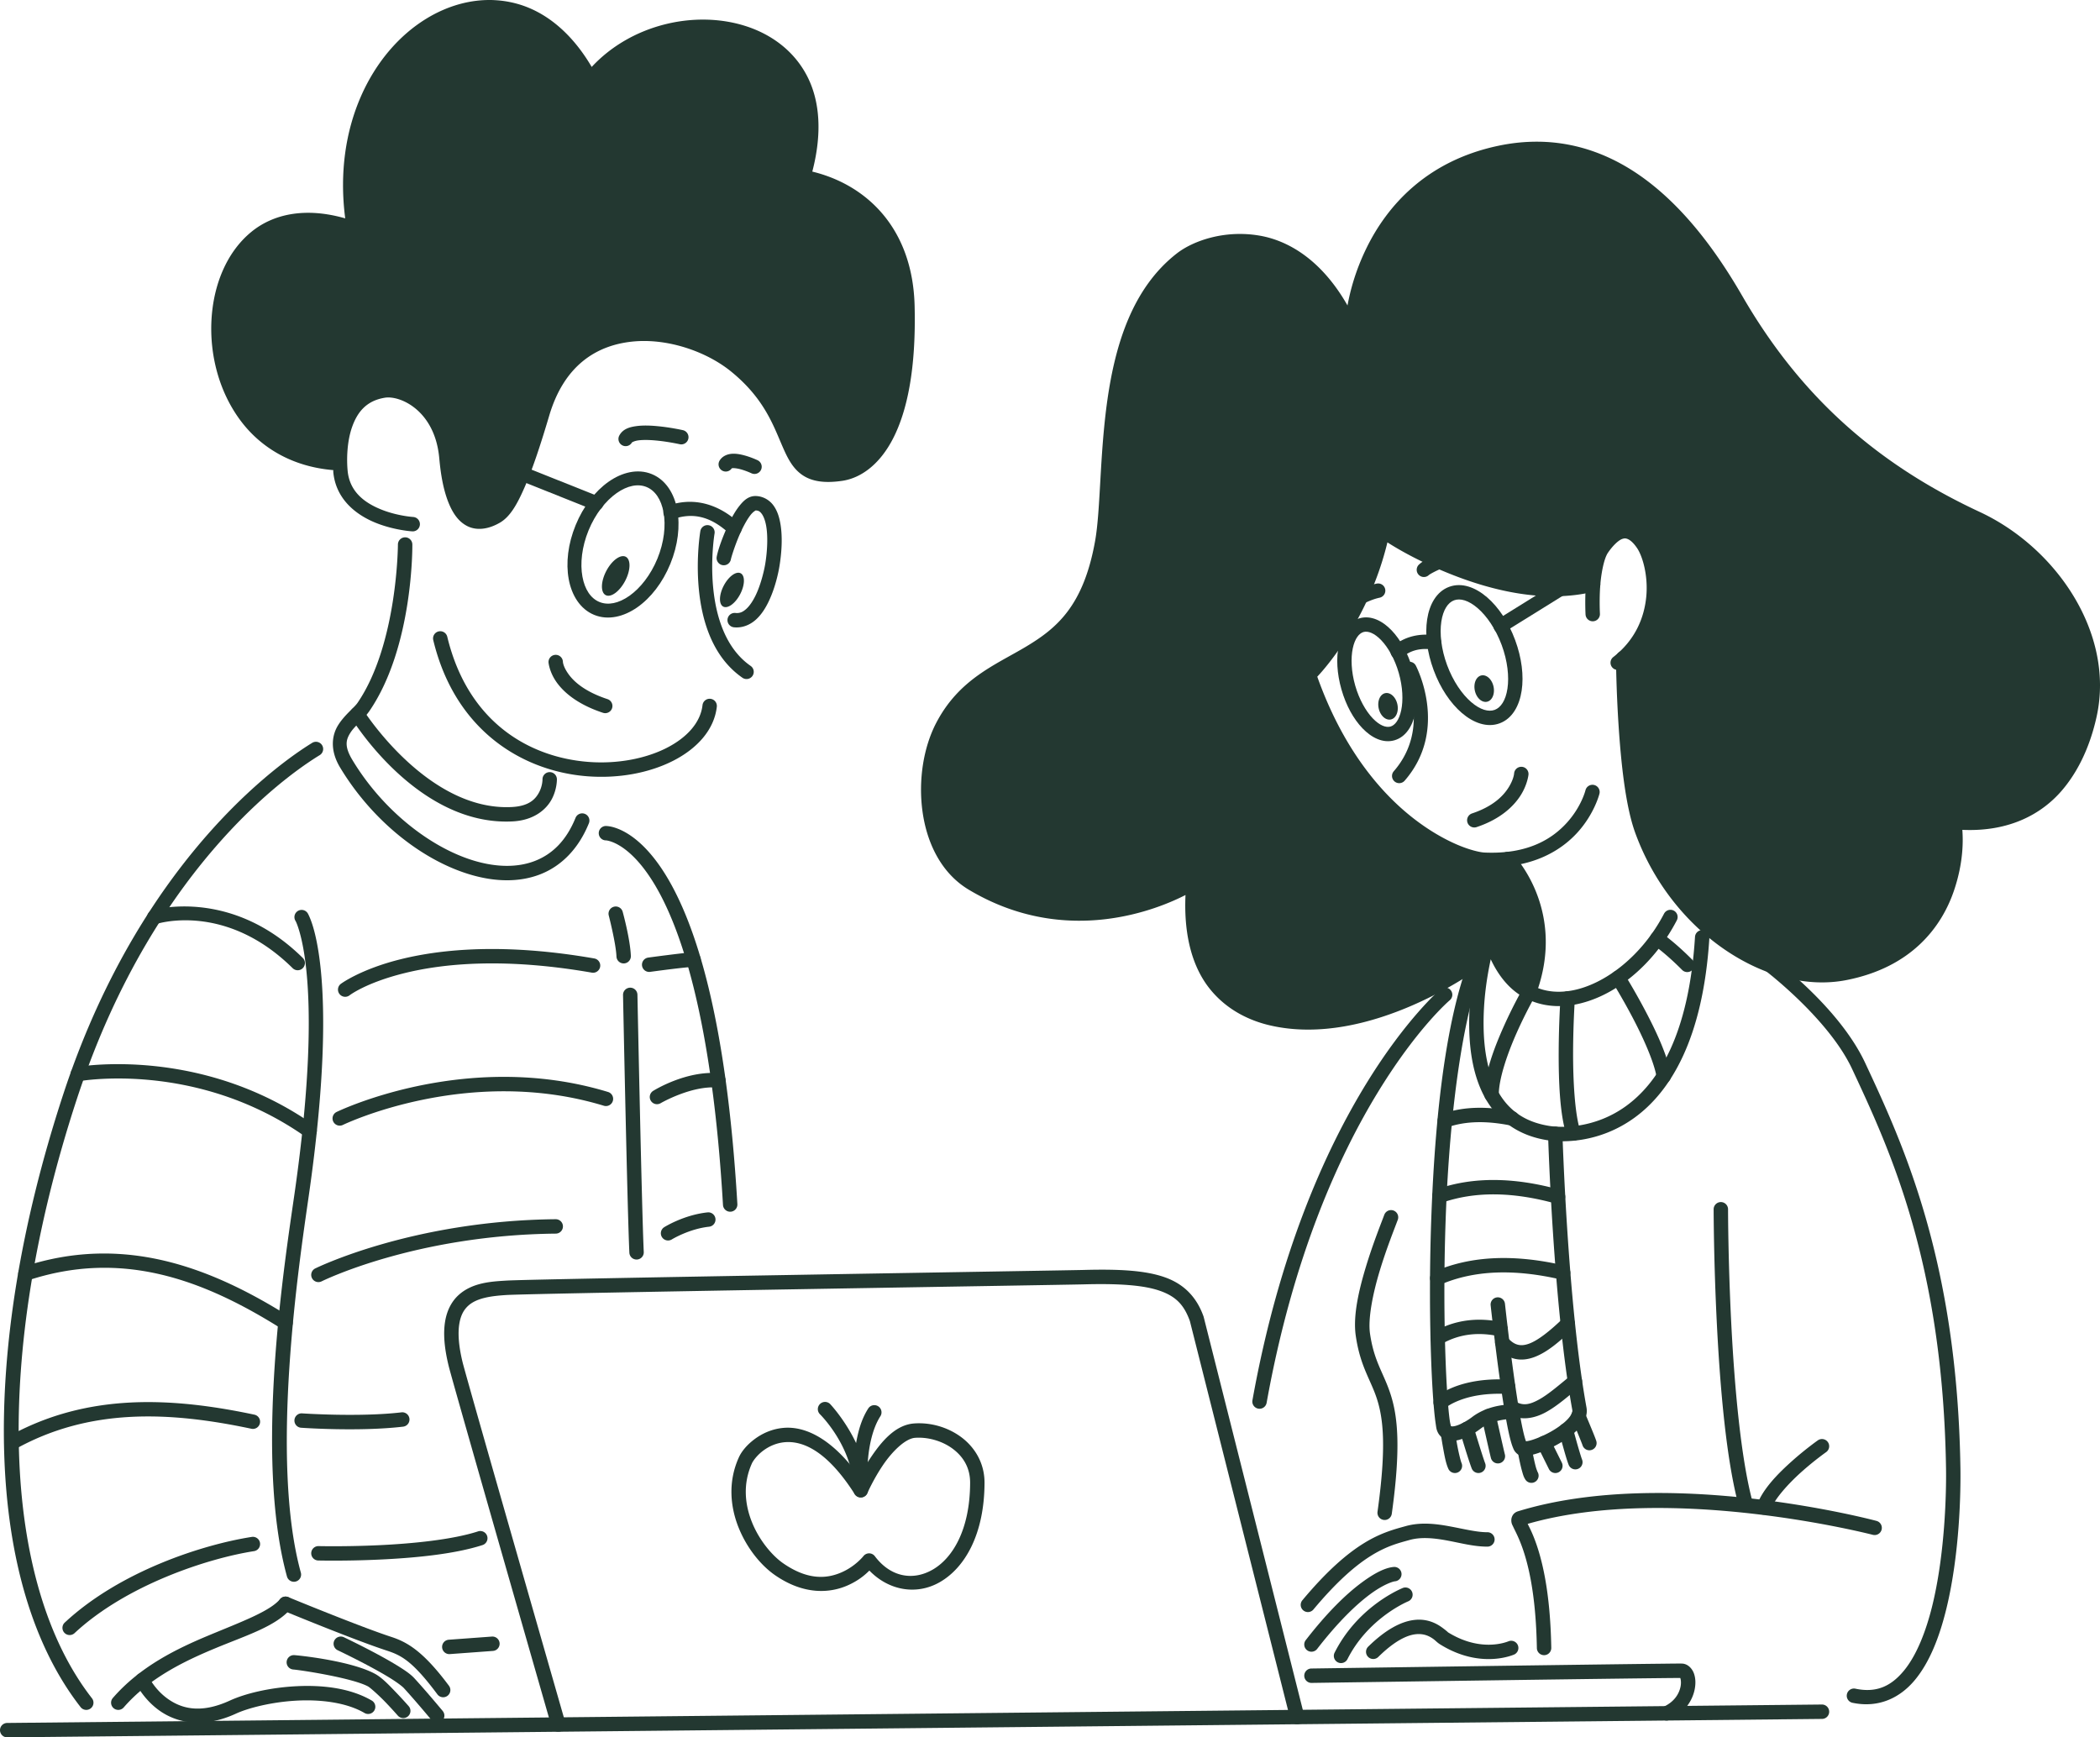 <svg xmlns="http://www.w3.org/2000/svg" xmlns:svg="http://www.w3.org/2000/svg" width="4374.015" height="3618.921" viewBox="0 0 4374.015 3618.921" xml:space="preserve" style="clip-rule:evenodd;fill-rule:evenodd;stroke-linecap:round;stroke-linejoin:round;stroke-miterlimit:1.5" id="svg1990"><defs id="defs1990"></defs>    <g id="notion-developer-daily-work-together" style="fill:#233831;stroke-width:0.1" transform="matrix(10,0,0,10,-40638.585,-31480.565)"><path style="color:#233831;clip-rule:nonzero;fill:#233831;fill-rule:nonzero;stroke-width:0.1;stroke-linecap:butt;stroke-linejoin:miter;-inkscape-stroke:none" d="m 3280.734,4344.107 c -2.475,1e-4 -4.438,1.828 -5.709,4.227 -1.271,2.399 -1.992,5.537 -1.992,8.988 0,3.451 0.721,6.591 1.992,8.99 1.271,2.399 3.234,4.226 5.709,4.227 2.475,0 4.438,-1.828 5.709,-4.227 1.271,-2.399 1.992,-5.539 1.992,-8.99 0,-3.451 -0.721,-6.589 -1.992,-8.988 -1.271,-2.399 -3.234,-4.227 -5.709,-4.227 z m 0,2.978 c 0.956,0 2.099,0.798 3.076,2.643 0.978,1.845 1.647,4.569 1.647,7.594 0,3.025 -0.669,5.751 -1.647,7.596 -0.977,1.845 -2.12,2.643 -3.076,2.643 -0.956,0 -2.099,-0.797 -3.076,-2.643 -0.977,-1.845 -1.647,-4.571 -1.647,-7.596 0,-3.025 0.669,-5.749 1.647,-7.594 0.977,-1.845 2.121,-2.643 3.076,-2.643 z" id="ellipse3323" transform="rotate(-15.93)"></path><path style="color:#233831;clip-rule:nonzero;fill:#233831;fill-rule:nonzero;stroke-width:0.1;stroke-linecap:butt;stroke-linejoin:miter;-inkscape-stroke:none" d="m 2957.549,4583.338 c -2.816,0 -5.126,2.019 -6.648,4.773 -1.522,2.754 -2.398,6.387 -2.398,10.383 -10e-5,3.996 0.876,7.631 2.398,10.385 1.522,2.754 3.832,4.773 6.648,4.773 2.816,0 5.126,-2.019 6.649,-4.773 1.522,-2.754 2.398,-6.389 2.398,-10.385 0,-3.996 -0.876,-7.628 -2.398,-10.383 -1.522,-2.754 -3.832,-4.773 -6.649,-4.773 z m 0,2.988 c 1.355,0 2.82,1.04 4.031,3.23 1.211,2.191 2.027,5.388 2.027,8.938 0,3.55 -0.816,6.749 -2.027,8.94 -1.211,2.191 -2.676,3.231 -4.031,3.231 -1.355,0 -2.822,-1.04 -4.033,-3.231 -1.211,-2.191 -2.025,-5.39 -2.025,-8.94 0,-3.55 0.814,-6.747 2.025,-8.938 1.211,-2.191 2.678,-3.23 4.033,-3.23 z" id="ellipse3324" transform="rotate(-20.33)"></path><path style="color:#233831;clip-rule:nonzero;fill:#233831;fill-rule:nonzero;stroke-width:0.1;stroke-linecap:butt;stroke-linejoin:miter;-inkscape-stroke:none" d="m 4356.723,3286.078 a 1.5,1.5 0 0 0 -0.615,2.029 c 0,0 6.122,11.328 -1.943,20.598 a 1.5,1.5 0 0 0 0.148,2.117 1.5,1.5 0 0 0 2.115,-0.148 c 9.353,-10.75 2.324,-23.982 2.324,-23.982 a 1.5,1.5 0 0 0 -2.029,-0.613 z" id="path3324"></path><path style="color:#233831;clip-rule:nonzero;fill:#233831;fill-rule:nonzero;stroke-width:0.1;stroke-linecap:butt;stroke-linejoin:miter;-inkscape-stroke:none" d="m 4362.746,3280.373 c -3.239,-0.43 -6.311,0.248 -8.727,2.293 a 1.5,1.5 0 0 0 -0.176,2.113 1.5,1.5 0 0 0 2.113,0.176 c 1.742,-1.475 3.765,-1.957 6.395,-1.607 a 1.5,1.5 0 0 0 1.684,-1.289 1.5,1.5 0 0 0 -1.289,-1.686 z" id="path3325"></path><path id="ellipse3325" style="fill:#233831;stroke-width:0.116" transform="rotate(-12.06)" d="m 3570.402,4131.948 a 1.991,2.803 0 0 1 -1.991,2.803 1.991,2.803 0 0 1 -1.991,-2.803 1.991,2.803 0 0 1 1.991,-2.803 1.991,2.803 0 0 1 1.991,2.803 z"></path><path id="ellipse3326" style="fill:#233831;stroke-width:0.116" transform="rotate(-12.06)" d="m 3590.76,4132.52 a 1.991,2.803 0 0 1 -1.991,2.803 1.991,2.803 0 0 1 -1.991,-2.803 1.991,2.803 0 0 1 1.991,-2.803 1.991,2.803 0 0 1 1.991,2.803 z"></path><path style="color:#233831;clip-rule:nonzero;fill:#233831;fill-rule:nonzero;stroke-width:0.1;stroke-linecap:butt;stroke-linejoin:miter;-inkscape-stroke:none" d="m 4402.42,3257.231 c -0.592,-0.016 -1.168,0.081 -1.688,0.266 -2.079,0.74 -3.432,2.516 -4.451,4.025 -1.625,2.403 -1.974,5.899 -2.148,8.938 -0.174,3.039 -0.027,5.598 -0.027,5.598 a 1.5,1.5 0 0 0 1.584,1.41 1.5,1.5 0 0 0 1.412,-1.582 c 0,0 -0.138,-2.408 0.025,-5.254 0.163,-2.846 0.774,-6.152 1.639,-7.43 0.878,-1.3 2.094,-2.565 2.971,-2.877 0.439,-0.156 0.747,-0.169 1.221,0.047 0.474,0.216 1.143,0.753 1.902,1.887 1.141,1.701 2.311,5.755 1.891,10.1 -0.42,4.344 -2.276,8.997 -6.865,12.56 a 1.5,1.5 0 0 0 -0.266,2.103 1.5,1.5 0 0 0 2.106,0.266 c 5.288,-4.106 7.528,-9.64 8.012,-14.641 0.484,-5.001 -0.634,-9.451 -2.385,-12.06 -0.963,-1.437 -1.99,-2.416 -3.152,-2.945 -0.581,-0.265 -1.189,-0.393 -1.781,-0.408 z" id="path3326"></path><path style="color:#233831;clip-rule:nonzero;fill:#233831;fill-rule:nonzero;stroke-width:0.1;stroke-linecap:butt;stroke-linejoin:miter;-inkscape-stroke:none" d="m 4351.336,3257.33 a 1.5,1.5 0 0 0 -0.904,1.09 c -3.651,17.823 -15.016,29.24 -15.016,29.24 a 1.5,1.5 0 0 0 -0.355,1.549 c 5.374,15.606 13.489,25.416 20.91,31.328 3.711,2.956 7.244,4.941 10.184,6.207 2.94,1.266 5.213,1.827 6.746,1.895 9.858,0.453 16.037,-3.309 19.566,-7.223 3.53,-3.914 4.537,-8.029 4.537,-8.029 a 1.5,1.5 0 0 0 -1.1,-1.814 1.5,1.5 0 0 0 -1.815,1.101 c 0,0 -0.822,3.374 -3.852,6.732 -3.03,3.359 -8.14,6.651 -17.201,6.234 -0.843,-0.037 -2.996,-0.492 -5.691,-1.652 -2.696,-1.161 -6.006,-3.012 -9.502,-5.797 -6.86,-5.465 -14.422,-14.587 -19.615,-29.18 1.717,-1.819 10.739,-12.017 14.609,-27.975 1.925,1.219 6.143,3.783 12.879,6.492 8.594,3.457 19.805,6.351 30.33,3.715 a 1.5,1.5 0 0 0 1.092,-1.818 1.5,1.5 0 0 0 -1.82,-1.092 c -9.521,2.384 -20.198,-0.255 -28.483,-3.588 -8.284,-3.333 -14.09,-7.268 -14.09,-7.268 a 1.5,1.5 0 0 0 -1.406,-0.148 z" id="path3327"></path><path style="color:#233831;clip-rule:nonzero;fill:#233831;fill-rule:nonzero;stroke-width:0.1;stroke-linecap:butt;stroke-linejoin:miter;-inkscape-stroke:none" d="m 4350.596,3269.623 c -1.453,0.307 -2.792,0.857 -3.932,1.426 a 1.5,1.5 0 0 0 -0.672,2.012 1.5,1.5 0 0 0 2.012,0.672 c 0.985,-0.491 2.11,-0.943 3.211,-1.176 a 1.5,1.5 0 0 0 1.158,-1.777 1.5,1.5 0 0 0 -1.777,-1.156 z" id="path3328"></path><path style="color:#233831;clip-rule:nonzero;fill:#233831;fill-rule:nonzero;stroke-width:0.1;stroke-linecap:butt;stroke-linejoin:miter;-inkscape-stroke:none" d="m 4363.109,3263.648 c -1.317,0.531 -2.67,1.067 -3.684,1.994 a 1.5,1.5 0 0 0 -0.094,2.119 1.5,1.5 0 0 0 2.119,0.096 c 0.255,-0.233 1.567,-0.937 2.779,-1.426 a 1.5,1.5 0 0 0 0.83,-1.953 1.5,1.5 0 0 0 -1.951,-0.83 z" id="path3329"></path><path style="color:#233831;clip-rule:nonzero;fill:#233831;fill-rule:nonzero;stroke-width:0.1;stroke-linecap:butt;stroke-linejoin:miter;-inkscape-stroke:none" d="m 4380.842,3307.785 a 1.5,1.5 0 0 0 -1.613,1.379 c 0,0 -0.07,1.22 -1.185,2.973 -1.115,1.753 -3.237,3.912 -7.582,5.359 a 1.5,1.5 0 0 0 -0.949,1.898 1.5,1.5 0 0 0 1.897,0.949 c 4.933,-1.643 7.706,-4.303 9.166,-6.598 1.46,-2.295 1.647,-4.35 1.647,-4.35 a 1.5,1.5 0 0 0 -1.379,-1.611 z" id="path3330"></path><path style="color:#233831;clip-rule:nonzero;fill:#233831;fill-rule:nonzero;stroke-width:0.1;stroke-linecap:butt;stroke-linejoin:miter;-inkscape-stroke:none" d="m 4411.334,3337.641 a 1.5,1.5 0 0 0 -0.879,0.738 c -4.533,8.726 -12.316,14.771 -19.254,16.012 -3.469,0.62 -6.677,0.096 -9.385,-1.77 -2.708,-1.865 -4.993,-5.147 -6.324,-10.354 a 1.5,1.5 0 0 0 -2.891,-0.055 c 0,0 -2.873,9.59 -2.729,19.785 0.072,5.098 0.882,10.392 3.328,14.781 2.446,4.389 6.651,7.797 12.945,8.783 2.992,0.465 10.71,0.705 18.145,-4.676 7.434,-5.381 14.283,-16.311 15.609,-37.492 a 1.5,1.5 0 0 0 -1.404,-1.592 1.5,1.5 0 0 0 -1.59,1.404 c -1.29,20.609 -7.786,30.481 -14.375,35.25 -6.588,4.768 -13.572,4.505 -15.922,4.141 v 0 c -5.485,-0.86 -8.713,-3.553 -10.789,-7.279 -2.077,-3.727 -2.879,-8.562 -2.947,-13.363 -0.08,-5.648 0.721,-10.473 1.488,-14.076 1.484,3.166 3.419,5.606 5.752,7.213 3.417,2.354 7.526,2.983 11.615,2.252 8.179,-1.462 16.477,-8.128 21.389,-17.582 a 1.5,1.5 0 0 0 -0.639,-2.023 1.5,1.5 0 0 0 -1.145,-0.098 z" id="path3331"></path><path style="color:#233831;clip-rule:nonzero;fill:#233831;fill-rule:nonzero;stroke-width:0.1;stroke-linecap:butt;stroke-linejoin:miter;-inkscape-stroke:none" d="m 4387.752,3382.731 a 1.5,1.5 0 0 0 -1.455,1.545 c 0,0 1.033,35.368 5.055,57.502 0.066,0.363 -0.167,1.053 -1.006,1.938 -0.839,0.884 -2.155,1.827 -3.547,2.602 -1.391,0.774 -2.866,1.393 -3.982,1.725 -0.48,0.143 -0.841,0.203 -1.115,0.236 -0.083,-0.22 -0.175,-0.482 -0.277,-0.85 -0.242,-0.872 -0.509,-2.089 -0.777,-3.508 -0.537,-2.838 -1.089,-6.495 -1.582,-10.098 -0.987,-7.205 -1.744,-14.193 -1.744,-14.193 a 1.5,1.5 0 0 0 -1.652,-1.33 1.5,1.5 0 0 0 -1.33,1.652 c 0,0 0.76,7.018 1.754,14.277 0.497,3.63 1.052,7.319 1.607,10.25 0.278,1.466 0.553,2.74 0.834,3.752 0.14,0.506 0.28,0.945 0.44,1.336 0.159,0.391 0.28,0.727 0.699,1.141 0.762,0.749 1.457,0.642 2.064,0.598 0.608,-0.044 1.239,-0.186 1.934,-0.393 1.389,-0.413 3.007,-1.101 4.584,-1.978 1.577,-0.877 3.102,-1.93 4.268,-3.158 1.165,-1.228 2.1,-2.77 1.779,-4.537 -3.937,-21.666 -5.008,-57.057 -5.008,-57.057 a 1.5,1.5 0 0 0 -1.543,-1.455 z" id="path3332"></path><path style="color:#233831;clip-rule:nonzero;fill:#233831;fill-rule:nonzero;stroke-width:0.1;stroke-linecap:butt;stroke-linejoin:miter;-inkscape-stroke:none" d="m 4374.799,3341.348 a 1.5,1.5 0 0 0 -2.053,0.531 c -7.364,12.517 -9.961,37.456 -10.77,59.947 -0.404,11.245 -0.315,21.842 -0.014,29.855 0.151,4.007 0.354,7.365 0.578,9.852 0.112,1.243 0.227,2.267 0.35,3.064 0.122,0.797 0.131,1.23 0.494,1.92 0.476,0.902 1.434,1.486 2.309,1.621 0.875,0.136 1.686,-0.024 2.465,-0.272 1.558,-0.494 3.031,-1.404 4.121,-2.238 2.616,-2.001 6.49,-2.012 6.49,-2.012 a 1.5,1.5 0 0 0 1.531,-1.467 1.5,1.5 0 0 0 -1.469,-1.531 c 0,0 -4.689,-0.192 -8.375,2.627 -0.858,0.656 -2.186,1.438 -3.205,1.762 -0.51,0.162 -0.932,0.192 -1.1,0.166 -0.166,-0.026 -0.065,0.037 -0.111,-0.055 0.142,0.271 -0.079,-0.282 -0.185,-0.979 -0.107,-0.697 -0.22,-1.675 -0.328,-2.879 -0.217,-2.408 -0.417,-5.727 -0.566,-9.695 -0.298,-7.936 -0.387,-18.473 0.014,-29.635 0.802,-22.324 3.749,-47.3 10.357,-58.533 a 1.5,1.5 0 0 0 -0.533,-2.053 z" id="path3333"></path><path style="color:#233831;clip-rule:nonzero;fill:#233831;fill-rule:nonzero;stroke-width:0.1;stroke-linecap:butt;stroke-linejoin:miter;-inkscape-stroke:none" d="m 4378.07,3435.432 c -5.158,-0.286 -8.9,0.573 -11.371,1.541 -2.471,0.968 -3.783,2.146 -3.783,2.146 a 1.5,1.5 0 0 0 -0.08,2.121 1.5,1.5 0 0 0 2.119,0.08 c 0,0 0.76,-0.741 2.838,-1.555 2.078,-0.814 5.362,-1.601 10.111,-1.338 a 1.5,1.5 0 0 0 1.58,-1.414 1.5,1.5 0 0 0 -1.414,-1.582 z" id="path3334"></path><path style="color:#233831;clip-rule:nonzero;fill:#233831;fill-rule:nonzero;stroke-width:0.1;stroke-linecap:butt;stroke-linejoin:miter;-inkscape-stroke:none" d="m 4373.021,3422.979 c -3.672,-0.181 -7.205,0.595 -10.455,2.461 a 1.5,1.5 0 0 0 -0.555,2.047 1.5,1.5 0 0 0 2.049,0.555 c 3.679,-2.112 7.621,-2.583 12.045,-1.635 a 1.5,1.5 0 0 0 1.781,-1.152 1.5,1.5 0 0 0 -1.152,-1.781 c -1.25,-0.268 -2.489,-0.434 -3.713,-0.494 z" id="path3335"></path><path style="color:#233831;clip-rule:nonzero;fill:#233831;fill-rule:nonzero;stroke-width:0.1;stroke-linecap:butt;stroke-linejoin:miter;-inkscape-stroke:none" d="m 4375.262,3410.139 c -4.539,0.186 -8.765,1.097 -12.646,2.787 a 1.5,1.5 0 0 0 -0.777,1.973 1.5,1.5 0 0 0 1.975,0.777 c 7.022,-3.059 15.455,-3.364 25.281,-1.065 a 1.5,1.5 0 0 0 1.803,-1.119 1.5,1.5 0 0 0 -1.117,-1.803 c -5.128,-1.2 -9.979,-1.737 -14.518,-1.551 z" id="path3336"></path><path style="color:#233831;clip-rule:nonzero;fill:#233831;fill-rule:nonzero;stroke-width:0.1;stroke-linecap:butt;stroke-linejoin:miter;-inkscape-stroke:none" d="m 4375.201,3393.85 c -4.272,-0.028 -8.286,0.603 -12.025,1.914 a 1.5,1.5 0 0 0 -0.918,1.912 1.5,1.5 0 0 0 1.91,0.92 c 6.785,-2.378 14.683,-2.351 23.809,0.19 a 1.5,1.5 0 0 0 1.848,-1.043 1.5,1.5 0 0 0 -1.043,-1.848 c -4.776,-1.33 -9.308,-2.017 -13.58,-2.045 z" id="path3337"></path><path style="color:#233831;clip-rule:nonzero;fill:#233831;fill-rule:nonzero;stroke-width:0.1;stroke-linecap:butt;stroke-linejoin:miter;-inkscape-stroke:none" d="m 4371.504,3378.814 c -2.477,0.052 -4.891,0.436 -7.211,1.25 a 1.5,1.5 0 0 0 -0.92,1.912 1.5,1.5 0 0 0 1.912,0.918 c 3.97,-1.392 8.408,-1.361 13.221,-0.395 a 1.5,1.5 0 0 0 1.766,-1.174 1.5,1.5 0 0 0 -1.176,-1.768 c -2.575,-0.517 -5.114,-0.796 -7.592,-0.744 z" id="path3338"></path><path style="color:#233831;clip-rule:nonzero;fill:#233831;fill-rule:nonzero;stroke-width:0.1;stroke-linecap:butt;stroke-linejoin:miter;-inkscape-stroke:none" d="m 4389.371,3422.719 c -2.696,2.59 -5.115,4.505 -6.975,5.203 -0.93,0.349 -1.674,0.412 -2.356,0.248 -0.681,-0.164 -1.375,-0.57 -2.154,-1.465 a 1.5,1.5 0 0 0 -2.117,-0.146 1.5,1.5 0 0 0 -0.146,2.115 c 1.083,1.245 2.341,2.083 3.713,2.414 1.372,0.331 2.78,0.142 4.113,-0.357 2.666,-1 5.211,-3.17 8,-5.85 a 1.5,1.5 0 0 0 0.043,-2.119 1.5,1.5 0 0 0 -2.121,-0.043 z" id="path3339"></path><path style="color:#233831;clip-rule:nonzero;fill:#233831;fill-rule:nonzero;stroke-width:0.1;stroke-linecap:butt;stroke-linejoin:miter;-inkscape-stroke:none" d="m 4390.951,3434.644 c -2.311,1.872 -4.535,3.831 -6.514,4.924 -1.979,1.093 -3.388,1.373 -4.998,0.377 a 1.5,1.5 0 0 0 -2.064,0.486 1.5,1.5 0 0 0 0.486,2.064 c 2.64,1.633 5.582,1.049 8.027,-0.301 2.445,-1.35 4.718,-3.41 6.951,-5.219 a 1.5,1.5 0 0 0 0.221,-2.111 1.5,1.5 0 0 0 -2.109,-0.221 z" id="path3340"></path><path style="color:#233831;clip-rule:nonzero;fill:#233831;fill-rule:nonzero;stroke-width:0.1;stroke-linecap:butt;stroke-linejoin:miter;-inkscape-stroke:none" d="m 4365.223,3445.025 a 1.5,1.5 0 0 0 -1.27,1.699 c 0,0 0.197,1.367 0.482,2.932 0.285,1.564 0.563,3.185 1.096,4.355 a 1.5,1.5 0 0 0 1.986,0.744 1.5,1.5 0 0 0 0.744,-1.988 c -0.15,-0.33 -0.601,-2.148 -0.875,-3.648 -0.274,-1.501 -0.465,-2.824 -0.465,-2.824 a 1.5,1.5 0 0 0 -1.699,-1.27 z" id="path3341"></path><path style="color:#233831;clip-rule:nonzero;fill:#233831;fill-rule:nonzero;stroke-width:0.1;stroke-linecap:butt;stroke-linejoin:miter;-inkscape-stroke:none" d="m 4368.932,3444.293 a 1.5,1.5 0 0 0 -1.008,1.865 c 0,0 1.738,5.889 2.473,7.775 a 1.5,1.5 0 0 0 1.941,0.854 1.5,1.5 0 0 0 0.854,-1.941 c -0.519,-1.333 -2.393,-7.545 -2.393,-7.545 a 1.5,1.5 0 0 0 -1.867,-1.008 z" id="path3342"></path><path style="color:#233831;clip-rule:nonzero;fill:#233831;fill-rule:nonzero;stroke-width:0.1;stroke-linecap:butt;stroke-linejoin:miter;-inkscape-stroke:none" d="m 4373.613,3441.566 a 1.5,1.5 0 0 0 -1.135,1.791 c 0,0 1.583,7.097 1.92,8.406 a 1.5,1.5 0 0 0 1.828,1.078 1.5,1.5 0 0 0 1.078,-1.826 c -0.235,-0.91 -1.9,-8.314 -1.9,-8.314 a 1.5,1.5 0 0 0 -1.791,-1.135 z" id="path3343"></path><path style="color:#233831;clip-rule:nonzero;fill:#233831;fill-rule:nonzero;stroke-width:0.1;stroke-linecap:butt;stroke-linejoin:miter;-inkscape-stroke:none" d="m 4381.156,3448.342 a 1.5,1.5 0 0 0 -1.228,1.728 c 0,0 0.2,1.184 0.484,2.504 0.142,0.66 0.306,1.355 0.484,1.98 0.178,0.625 0.302,1.12 0.674,1.697 a 1.5,1.5 0 0 0 2.072,0.449 1.5,1.5 0 0 0 0.449,-2.074 c 0.053,0.082 -0.162,-0.373 -0.311,-0.895 -0.149,-0.521 -0.301,-1.168 -0.435,-1.789 -0.268,-1.243 -0.461,-2.375 -0.461,-2.375 a 1.5,1.5 0 0 0 -1.729,-1.227 z" id="path3344"></path><path style="color:#233831;clip-rule:nonzero;fill:#233831;fill-rule:nonzero;stroke-width:0.1;stroke-linecap:butt;stroke-linejoin:miter;-inkscape-stroke:none" d="m 4385.945,3447.229 a 1.5,1.5 0 0 0 -1.145,0.078 1.5,1.5 0 0 0 -0.678,2.01 l 2.354,4.74 a 1.5,1.5 0 0 0 2.012,0.678 1.5,1.5 0 0 0 0.676,-2.012 l -2.354,-4.74 a 1.5,1.5 0 0 0 -0.865,-0.754 z" id="path3345"></path><path style="color:#233831;clip-rule:nonzero;fill:#233831;fill-rule:nonzero;stroke-width:0.1;stroke-linecap:butt;stroke-linejoin:miter;-inkscape-stroke:none" d="m 4389.66,3444.541 a 1.5,1.5 0 0 0 -1.065,1.834 c 0,0 0.353,1.328 0.773,2.83 0.421,1.502 0.871,3.093 1.223,3.978 a 1.5,1.5 0 0 0 1.947,0.84 1.5,1.5 0 0 0 0.84,-1.947 c -0.188,-0.474 -0.707,-2.204 -1.121,-3.682 -0.414,-1.478 -0.762,-2.789 -0.762,-2.789 a 1.5,1.5 0 0 0 -1.836,-1.065 z" id="path3346"></path><path style="color:#233831;clip-rule:nonzero;fill:#233831;fill-rule:nonzero;stroke-width:0.1;stroke-linecap:butt;stroke-linejoin:miter;-inkscape-stroke:none" d="m 4393.188,3441.641 a 1.5,1.5 0 0 0 -1.148,0.01 1.5,1.5 0 0 0 -0.797,1.967 c 0,0 0.492,1.162 1.022,2.441 0.529,1.28 1.131,2.791 1.217,3.057 a 1.5,1.5 0 0 0 1.889,0.963 1.5,1.5 0 0 0 0.965,-1.889 c -0.222,-0.684 -0.764,-1.985 -1.299,-3.277 -0.535,-1.293 -1.029,-2.465 -1.029,-2.465 a 1.5,1.5 0 0 0 -0.818,-0.805 z" id="path3347"></path><path style="color:#233831;clip-rule:nonzero;fill:#233831;fill-rule:nonzero;stroke-width:0.1;stroke-linecap:butt;stroke-linejoin:miter;-inkscape-stroke:none" d="m 4354.111,3400.213 a 1.5,1.5 0 0 0 -1.924,0.889 c -0.553,1.505 -2.321,5.861 -3.799,10.732 -1.477,4.871 -2.75,10.244 -2.145,14.439 0.931,6.457 3.118,9.145 4.422,13.205 1.304,4.061 2.001,9.95 0.111,23.484 a 1.5,1.5 0 0 0 1.279,1.693 1.5,1.5 0 0 0 1.693,-1.279 c 1.92,-13.755 1.243,-20.235 -0.227,-24.814 -1.47,-4.579 -3.456,-6.803 -4.309,-12.717 -0.458,-3.174 0.616,-8.431 2.045,-13.143 1.429,-4.711 3.126,-8.891 3.742,-10.566 a 1.5,1.5 0 0 0 -0.891,-1.924 z" id="path3348"></path><path style="color:#233831;clip-rule:nonzero;fill:#233831;fill-rule:nonzero;stroke-width:0.1;stroke-linecap:butt;stroke-linejoin:miter;-inkscape-stroke:none" d="m 4364.979,3353.766 a 1.5,1.5 0 0 0 -1.094,0.352 c 0,0 -7.124,6.07 -15.504,19.746 -8.38,13.676 -18.115,35.044 -23.656,65.871 a 1.5,1.5 0 0 0 1.211,1.742 1.5,1.5 0 0 0 1.742,-1.211 c 5.476,-30.463 15.066,-51.464 23.26,-64.836 8.193,-13.372 14.889,-19.025 14.889,-19.025 a 1.5,1.5 0 0 0 0.174,-2.115 1.5,1.5 0 0 0 -1.022,-0.523 z" id="path3349"></path><path style="color:#233831;clip-rule:nonzero;fill:#233831;fill-rule:nonzero;stroke-width:0.1;stroke-linecap:butt;stroke-linejoin:miter;-inkscape-stroke:none" d="m 4404.961,3459.113 c -8.463,0.261 -17.042,1.333 -24.875,3.731 -0.261,0.079 -0.585,0.207 -0.898,0.519 -0.314,0.312 -0.515,0.822 -0.537,1.205 -0.043,0.767 0.195,1.105 0.389,1.523 0.387,0.837 0.973,1.887 1.656,3.68 1.367,3.585 3.067,9.999 3.272,21.586 a 1.5,1.5 0 0 0 1.527,1.473 1.5,1.5 0 0 0 1.473,-1.527 c -0.209,-11.863 -1.971,-18.674 -3.469,-22.602 -0.624,-1.636 -1.101,-2.518 -1.447,-3.223 29.878,-8.594 71.883,2.281 71.883,2.281 a 1.5,1.5 0 0 0 1.834,-1.066 1.5,1.5 0 0 0 -1.068,-1.834 c 0,0 -24.345,-6.529 -49.738,-5.746 z" id="path3350"></path><path style="color:#233831;clip-rule:nonzero;fill:#233831;fill-rule:nonzero;stroke-width:0.1;stroke-linecap:butt;stroke-linejoin:miter;-inkscape-stroke:none" d="m 4422.287,3398.449 a 1.5,1.5 0 0 0 -1.5,1.502 c 0,0 0.01,10.743 0.67,23.848 0.662,13.104 1.947,28.526 4.635,38.223 a 1.5,1.5 0 0 0 1.846,1.045 1.5,1.5 0 0 0 1.045,-1.848 c -2.532,-9.133 -3.872,-24.547 -4.529,-37.57 -0.658,-13.023 -0.666,-23.699 -0.666,-23.699 a 1.5,1.5 0 0 0 -1.5,-1.5 z" id="path3351"></path><path style="color:#233831;clip-rule:nonzero;fill:#233831;fill-rule:nonzero;stroke-width:0.1;stroke-linecap:butt;stroke-linejoin:miter;-inkscape-stroke:none" d="m 4443.609,3447.832 a 1.5,1.5 0 0 0 -1.121,0.25 c 0,0 -2.572,1.809 -5.414,4.348 -2.842,2.539 -6.014,5.724 -7.266,9.111 a 1.5,1.5 0 0 0 0.887,1.926 1.5,1.5 0 0 0 1.928,-0.887 c 0.854,-2.312 3.75,-5.503 6.449,-7.914 2.699,-2.411 5.143,-4.129 5.143,-4.129 a 1.5,1.5 0 0 0 0.363,-2.09 1.5,1.5 0 0 0 -0.969,-0.615 z" id="path3352"></path><path style="color:#233831;clip-rule:nonzero;fill:#233831;fill-rule:nonzero;stroke-width:0.1;stroke-linecap:butt;stroke-linejoin:miter;-inkscape-stroke:none" d="m 4361.348,3465.445 c -1.555,-0.056 -3.141,0.065 -4.727,0.51 -2.185,0.611 -5.022,1.322 -8.537,3.465 -3.516,2.143 -7.715,5.695 -12.957,11.969 a 1.5,1.5 0 0 0 0.189,2.113 1.5,1.5 0 0 0 2.113,-0.19 c 5.094,-6.096 9.052,-9.401 12.217,-11.33 3.165,-1.929 5.532,-2.509 7.783,-3.139 2.431,-0.681 5.126,-0.404 7.904,0.113 2.778,0.517 5.589,1.281 8.34,1.264 a 1.5,1.5 0 0 0 1.492,-1.51 1.5,1.5 0 0 0 -1.51,-1.49 c -2.147,0.013 -4.856,-0.67 -7.773,-1.213 -1.459,-0.272 -2.982,-0.506 -4.537,-0.562 z" id="path3353"></path><path style="color:#233831;clip-rule:nonzero;fill:#233831;fill-rule:nonzero;stroke-width:0.1;stroke-linecap:butt;stroke-linejoin:miter;-inkscape-stroke:none" d="m 4354.146,3474.455 c -1.585,0.14 -3.716,1.048 -6.791,3.344 -3.075,2.296 -6.969,6.012 -11.525,11.893 a 1.5,1.5 0 0 0 0.268,2.103 1.5,1.5 0 0 0 2.105,-0.266 c 4.424,-5.71 8.145,-9.234 10.947,-11.326 2.803,-2.092 4.811,-2.72 5.26,-2.76 a 1.5,1.5 0 0 0 1.363,-1.625 1.5,1.5 0 0 0 -1.627,-1.363 z" id="path3354"></path><path style="color:#233831;clip-rule:nonzero;fill:#233831;fill-rule:nonzero;stroke-width:0.1;stroke-linecap:butt;stroke-linejoin:miter;-inkscape-stroke:none" d="m 4357.148,3478.838 a 1.5,1.5 0 0 0 -1.148,0.012 c -1.88,0.803 -9.702,4.612 -14.162,13.455 a 1.5,1.5 0 0 0 0.664,2.014 1.5,1.5 0 0 0 2.014,-0.662 c 3.972,-7.877 11.216,-11.43 12.662,-12.047 a 1.5,1.5 0 0 0 0.791,-1.969 1.5,1.5 0 0 0 -0.82,-0.803 z" id="path3355"></path><path style="color:#233831;clip-rule:nonzero;fill:#233831;fill-rule:nonzero;stroke-width:0.1;stroke-linecap:butt;stroke-linejoin:miter;-inkscape-stroke:none" d="m 4358.207,3485.523 c -2.577,0.367 -5.705,1.935 -9.375,5.537 a 1.5,1.5 0 0 0 -0.02,2.121 1.5,1.5 0 0 0 2.121,0.02 c 4.509,-4.427 7.403,-4.988 9.209,-4.709 0.903,0.139 1.607,0.507 2.184,0.91 0.576,0.403 0.804,0.752 1.51,1.192 6.862,4.272 12.875,3.106 15.336,2.131 a 1.5,1.5 0 0 0 0.842,-1.947 1.5,1.5 0 0 0 -1.947,-0.842 c -1.679,0.665 -6.657,1.839 -12.645,-1.889 0.16,0.1 -0.553,-0.526 -1.375,-1.102 -0.823,-0.576 -1.976,-1.193 -3.447,-1.42 -0.736,-0.114 -1.534,-0.124 -2.393,0 z" id="path3356"></path><path style="color:#233831;clip-rule:nonzero;fill:#233831;fill-rule:nonzero;stroke-width:0.1;stroke-linecap:butt;stroke-linejoin:miter;-inkscape-stroke:none" d="m 4443.336,3503.109 -377.992,3.84 a 1.5,1.5 0 0 0 -1.484,1.516 1.5,1.5 0 0 0 1.516,1.484 l 377.992,-3.84 a 1.5,1.5 0 0 0 1.484,-1.514 1.5,1.5 0 0 0 -1.516,-1.486 z" id="path3357"></path><path style="color:#233831;clip-rule:nonzero;fill:#233831;fill-rule:nonzero;stroke-width:0.1;stroke-linecap:butt;stroke-linejoin:miter;-inkscape-stroke:none" d="m 4414.168,3494.58 c -0.457,-0.014 -1.709,0 -3.959,0.027 -2.25,0.024 -5.351,0.061 -9.014,0.107 -7.325,0.094 -16.899,0.225 -26.41,0.357 -19.023,0.265 -37.791,0.537 -37.791,0.537 a 1.5,1.5 0 0 0 -1.476,1.522 1.5,1.5 0 0 0 1.522,1.478 c 0,0 18.766,-0.272 37.787,-0.537 9.511,-0.133 19.085,-0.264 26.408,-0.357 3.662,-0.047 6.76,-0.083 9.006,-0.107 2.246,-0.024 3.787,-0.029 3.84,-0.027 -0.261,-0.01 -0.335,-0.236 -0.225,0.068 0.11,0.305 0.184,0.946 0.049,1.672 -0.27,1.451 -1.236,3.205 -3.541,4.254 a 1.5,1.5 0 0 0 -0.742,1.986 1.5,1.5 0 0 0 1.986,0.744 c 3.189,-1.451 4.811,-4.097 5.246,-6.436 0.218,-1.169 0.173,-2.269 -0.178,-3.24 -0.351,-0.972 -1.228,-2.011 -2.508,-2.049 z" id="path3358"></path><path style="color:#233831;clip-rule:nonzero;fill:#233831;fill-rule:nonzero;stroke-width:0.1;stroke-linecap:butt;stroke-linejoin:miter;-inkscape-stroke:none" d="m 4378.934,3325.932 a 1.5,1.5 0 0 0 -2.121,0.016 1.5,1.5 0 0 0 0.016,2.121 c 0,0 10.211,9.793 4.123,26.098 a 1.5,1.5 0 0 0 0.879,1.93 1.5,1.5 0 0 0 1.93,-0.881 c 6.622,-17.735 -4.826,-29.283 -4.826,-29.283 z" id="path3359"></path><path style="color:#233831;clip-rule:nonzero;fill:#233831;fill-rule:nonzero;stroke-width:0.1;stroke-linecap:butt;stroke-linejoin:miter;-inkscape-stroke:none" d="m 4384.477,3177.576 c -2.74,-0.042 -5.585,0.225 -8.535,0.846 -15.104,3.18 -23.245,12.683 -27.449,21.279 -2.332,4.767 -3.392,8.891 -3.969,11.982 -5.154,-9.068 -11.887,-13.433 -18.291,-14.541 -7.326,-1.267 -13.893,1.086 -17.258,3.703 -9.246,7.2 -12.809,18.959 -14.451,30.451 -1.643,11.493 -1.404,22.938 -2.576,29.479 -2.419,13.504 -7.968,18.132 -14.371,21.971 -6.403,3.838 -13.951,6.722 -18.734,15.922 -2.659,5.117 -3.742,11.971 -2.83,18.488 0.912,6.518 3.888,12.789 9.635,16.23 20.419,12.213 39.736,3.865 45.133,1.102 -0.403,8.887 1.658,15.233 4.975,19.436 3.646,4.619 8.531,6.74 12.422,7.674 21.08,5.042 44.078,-12.1 44.078,-12.1 a 1.5,1.5 0 0 0 0.326,-2.096 1.5,1.5 0 0 0 -2.098,-0.326 c 0,0 -22.553,16.161 -41.607,11.604 -3.444,-0.826 -7.651,-2.669 -10.766,-6.615 -3.114,-3.946 -5.251,-10.069 -4.281,-19.869 a 1.5,1.5 0 0 0 -2.272,-1.43 c 0,0 -22.035,13.404 -44.371,0.045 -4.755,-2.848 -7.38,-8.177 -8.205,-14.072 -0.825,-5.894 0.224,-12.265 2.522,-16.688 v 0 c 4.311,-8.289 10.905,-10.711 17.613,-14.732 6.708,-4.022 13.238,-9.807 15.783,-24.014 1.286,-7.179 0.995,-18.414 2.592,-29.584 1.597,-11.17 5.041,-22.058 13.324,-28.508 v 0 c 2.499,-1.943 8.53,-4.22 14.904,-3.117 6.375,1.103 13.287,5.345 18.271,16.715 a 1.5,1.5 0 0 0 2.873,-0.521 c 0,0 0.398,-7.248 4.322,-15.271 3.925,-8.024 11.224,-16.683 25.373,-19.662 10.972,-2.308 20.073,0.545 27.922,6.27 7.848,5.725 14.354,14.384 19.637,23.523 11.769,20.358 27.724,35.514 50.805,46.26 14.921,6.942 26.055,23.752 22.734,39.142 -0.781,3.624 -2.61,9.539 -6.594,14.191 -3.984,4.653 -9.991,8.16 -19.859,7.211 a 1.5,1.5 0 0 0 -1.633,1.676 c 0,0 0.748,6.231 -1.594,13.055 -2.342,6.824 -7.55,14.115 -20.125,16.58 -14.293,2.803 -33.475,-9.098 -40.605,-28.828 -1.737,-4.806 -2.758,-13.761 -3.26,-21.371 -0.502,-7.611 -0.539,-13.938 -0.539,-13.938 a 1.5,1.5 0 0 0 -1.51,-1.49 1.5,1.5 0 0 0 -1.49,1.508 c 0,0 0.037,6.408 0.545,14.117 0.508,7.71 1.433,16.661 3.434,22.195 7.579,20.968 27.699,33.949 44.004,30.752 13.545,-2.655 19.797,-11.009 22.385,-18.551 2.099,-6.117 1.911,-10.823 1.773,-12.744 9.735,0.445 16.509,-3.266 20.752,-8.221 4.497,-5.252 6.409,-11.616 7.248,-15.512 3.7,-17.149 -8.328,-35.018 -24.398,-42.496 v 0 c -22.584,-10.514 -37.968,-25.138 -49.473,-45.039 v 0 c -5.404,-9.35 -12.097,-18.34 -20.467,-24.445 -6.278,-4.579 -13.55,-7.5 -21.771,-7.627 z" id="path3360"></path><path d="m 4371.368,3348.29 c 0,0 -22.776,16.65 -42.843,11.85 -7.335,-1.76 -18.185,-7.93 -16.19,-28.09 0,0 -22.831,13.86 -45.92,0.05 -10.502,-6.29 -11.203,-23.2 -6.245,-32.74 9.094,-17.49 28.287,-10.61 33.251,-38.32 2.458,-13.72 -1.057,-45.36 16.472,-59.01 5.864,-4.56 25.194,-9.26 35.471,14.18 0,0 1.632,-30.16 30.885,-36.32 22.771,-4.79 38.48,12.02 49.166,30.51 11.637,20.13 27.307,35.02 50.14,45.65 15.496,7.21 27.077,24.55 23.567,40.82 -1.62,7.52 -7.483,24.56 -28.063,22.58 0,0 3.201,26.17 -22.919,31.29 -15.299,3 -34.951,-9.44 -42.305,-29.79 -3.738,-10.34 -3.889,-35.81 -3.889,-35.81 8.599,-7.72 6.936,-19.58 4.161,-23.72 -3.445,-5.14 -6.687,-1.87 -8.584,0.94 -1.14,1.68 -1.638,4.68 -1.844,7.43 -20.046,5.02 -43.779,-11.07 -43.779,-11.07 -3.749,18.3 -15.422,30 -15.422,30 10.571,30.7 31.738,38.21 36.489,38.42 1.768,0.08 3.403,0.03 4.914,-0.14 0,0 10.829,10.67 4.474,27.69 -3.704,-1.91 -6.715,-5.79 -8.317,-12.05 -0.969,1.64 -1.857,3.54 -2.67,5.65 z" style="fill:#233831;stroke-width:0.1" id="path3361"></path><path style="color:#233831;clip-rule:nonzero;fill:#233831;fill-rule:nonzero;stroke-width:0.1;stroke-linecap:butt;stroke-linejoin:miter;-inkscape-stroke:none" d="m 4408.764,3342.111 a 1.5,1.5 0 0 0 -0.975,0.608 1.5,1.5 0 0 0 0.35,2.092 c 1.819,1.299 3.842,3.034 6.084,5.287 a 1.5,1.5 0 0 0 2.121,0.01 1.5,1.5 0 0 0 0.01,-2.121 c -2.334,-2.347 -4.476,-4.192 -6.467,-5.613 a 1.5,1.5 0 0 0 -1.119,-0.258 z" id="path3362"></path><path style="color:#233831;clip-rule:nonzero;fill:#233831;fill-rule:nonzero;stroke-width:0.1;stroke-linecap:butt;stroke-linejoin:miter;-inkscape-stroke:none" d="m 4400.111,3350.449 a 1.5,1.5 0 0 0 -0.475,2.066 c 0,0 2.048,3.276 4.244,7.445 2.196,4.169 4.511,9.3 5.037,12.502 a 1.5,1.5 0 0 0 1.723,1.238 1.5,1.5 0 0 0 1.238,-1.725 c -0.659,-4.018 -3.091,-9.138 -5.344,-13.414 -2.253,-4.276 -4.356,-7.639 -4.356,-7.639 a 1.5,1.5 0 0 0 -2.068,-0.475 z" id="path3363"></path><path style="color:#233831;clip-rule:nonzero;fill:#233831;fill-rule:nonzero;stroke-width:0.1;stroke-linecap:butt;stroke-linejoin:miter;-inkscape-stroke:none" d="m 4390.488,3354.533 a 1.5,1.5 0 0 0 -1.6,1.393 c 0,0 -0.353,5.093 -0.375,11.189 -0.023,6.096 0.216,13.114 1.666,17.514 a 1.5,1.5 0 0 0 1.893,0.955 1.5,1.5 0 0 0 0.955,-1.895 c -1.163,-3.53 -1.536,-10.576 -1.514,-16.562 0.022,-5.987 0.369,-10.994 0.369,-10.994 a 1.5,1.5 0 0 0 -1.395,-1.6 z" id="path3364"></path><path style="color:#233831;clip-rule:nonzero;fill:#233831;fill-rule:nonzero;stroke-width:0.1;stroke-linecap:butt;stroke-linejoin:miter;-inkscape-stroke:none" d="m 4381.965,3353.242 a 1.5,1.5 0 0 0 -0.91,0.699 c 0,0 -1.992,3.464 -3.982,7.916 -1.99,4.452 -4.043,9.836 -4.039,14.234 a 1.5,1.5 0 0 0 1.502,1.498 1.5,1.5 0 0 0 1.498,-1.502 c 0,-3.392 1.857,-8.707 3.779,-13.008 1.922,-4.301 3.844,-7.643 3.844,-7.643 a 1.5,1.5 0 0 0 -0.553,-2.047 1.5,1.5 0 0 0 -1.139,-0.148 z" id="path3365"></path><path style="color:#233831;clip-rule:nonzero;fill:#233831;fill-rule:nonzero;stroke-width:0.1;stroke-linecap:butt;stroke-linejoin:miter;-inkscape-stroke:none" d="m 4433.355,3347.838 a 1.5,1.5 0 0 0 -2.1,0.305 1.5,1.5 0 0 0 0.303,2.1 c 0,0 13.175,10.007 18.07,20.482 7.866,16.839 18.908,40.45 19.562,83.228 0.075,4.879 -0.194,17.704 -2.865,28.578 -1.336,5.437 -3.294,10.372 -5.92,13.543 -2.626,3.171 -5.664,4.671 -10.082,3.738 a 1.5,1.5 0 0 0 -1.779,1.158 1.5,1.5 0 0 0 1.158,1.777 c 5.414,1.143 9.896,-0.997 13.014,-4.762 3.118,-3.765 5.129,-9.063 6.523,-14.74 2.789,-11.354 3.027,-24.279 2.949,-29.34 -0.662,-43.281 -11.977,-67.611 -19.844,-84.451 -5.441,-11.645 -18.99,-21.617 -18.99,-21.617 z" id="path3366"></path><path style="color:#233831;clip-rule:nonzero;fill:#233831;fill-rule:nonzero;stroke-width:0.1;stroke-linecap:butt;stroke-linejoin:miter;-inkscape-stroke:none" d="m 4289.473,3412.59 c -1.872,0.051 -30.589,0.519 -59.402,1.014 -14.407,0.247 -28.871,0.502 -40.107,0.719 -11.236,0.217 -19.087,0.384 -20.785,0.49 -2.989,0.186 -6.903,0.404 -9.75,2.955 -1.424,1.276 -2.473,3.144 -2.867,5.586 -0.394,2.442 -0.185,5.457 0.762,9.287 0.271,1.094 1.69,6.112 3.738,13.316 2.048,7.205 4.694,16.465 7.311,25.611 5.234,18.292 10.354,36.125 10.354,36.125 a 1.5,1.5 0 0 0 1.855,1.029 1.5,1.5 0 0 0 1.027,-1.857 c 0,0 -5.118,-17.831 -10.351,-36.121 -2.617,-9.145 -5.263,-18.406 -7.311,-25.607 -2.047,-7.202 -3.528,-12.476 -3.711,-13.217 -0.882,-3.57 -1.017,-6.205 -0.713,-8.088 0.304,-1.883 0.993,-3.011 1.908,-3.832 1.831,-1.641 4.995,-2.01 7.936,-2.193 1.267,-0.079 9.422,-0.268 20.654,-0.484 11.232,-0.217 25.698,-0.473 40.103,-0.721 28.812,-0.495 57.251,-0.953 59.432,-1.012 7.483,-0.203 12.602,0.177 15.947,1.363 3.333,1.182 4.999,2.963 6.191,6.287 l 20.9,82.848 a 1.5,1.5 0 0 0 1.822,1.086 1.5,1.5 0 0 0 1.086,-1.82 l -20.926,-82.951 a 1.5,1.5 0 0 0 -0.041,-0.137 c -1.408,-3.952 -3.997,-6.71 -8.031,-8.141 -4.034,-1.431 -9.419,-1.742 -17.031,-1.535 z" id="path3367"></path><path style="color:#233831;clip-rule:nonzero;fill:#233831;fill-rule:nonzero;stroke-width:0.1;stroke-linecap:butt;stroke-linejoin:miter;-inkscape-stroke:none" d="m 4254.246,3444.564 c -3.946,0.291 -6.831,3.847 -8.977,7.027 -1.422,2.107 -1.754,3.003 -2.316,4.16 -5.67,-7.936 -11.263,-10.648 -15.844,-10.271 -2.487,0.204 -4.582,1.213 -6.158,2.408 -1.577,1.195 -2.651,2.526 -3.205,3.754 -2.308,5.107 -1.774,10.357 -0.012,14.697 1.762,4.34 4.691,7.84 7.533,9.812 6.006,4.168 11.412,3.772 15.066,2.18 2.276,-0.991 3.673,-2.194 4.606,-3.125 4.058,4.193 9.85,5.181 14.674,2.41 5.307,-3.049 9.276,-10.105 9.31,-20.682 0.013,-4.143 -2.06,-7.464 -4.898,-9.555 -2.839,-2.09 -6.42,-3.064 -9.779,-2.816 z m 0.219,2.992 c 2.607,-0.192 5.569,0.613 7.779,2.24 2.21,1.627 3.688,3.962 3.678,7.129 -0.032,9.834 -3.684,15.721 -7.807,18.09 -4.123,2.369 -8.769,1.545 -12.035,-2.797 a 1.5,1.5 0 0 0 -2.383,-0.02 c 0,0 -1.657,2.117 -4.562,3.383 -2.905,1.266 -6.88,1.768 -12.158,-1.895 -2.243,-1.557 -4.934,-4.707 -6.463,-8.475 -1.529,-3.767 -1.958,-8.083 -0.037,-12.336 0.249,-0.552 1.078,-1.684 2.283,-2.598 1.205,-0.913 2.77,-1.659 4.59,-1.809 3.64,-0.299 8.693,1.66 14.529,10.807 a 1.5,1.5 0 0 0 2.639,-0.205 c 0,0 1.267,-2.888 3.234,-5.803 1.967,-2.915 4.688,-5.564 6.709,-5.713 z" id="path3368"></path><path style="color:#233831;clip-rule:nonzero;fill:#233831;fill-rule:nonzero;stroke-width:0.1;stroke-linecap:butt;stroke-linejoin:miter;-inkscape-stroke:none" d="m 4235.674,3440.08 a 1.5,1.5 0 0 0 -1.053,0.459 1.5,1.5 0 0 0 0.039,2.121 c 0,0 6.969,6.844 6.986,15.812 h 0.01 c 4e-4,0 0,0.156 0,0.156 a 1.5,1.5 0 0 0 2.992,-0.162 c -1e-4,-0.054 -0.013,-0.102 -0.014,-0.156 h 0.01 c 0,0 -0.257,-2.414 -0.049,-5.58 0.208,-3.166 0.926,-7.014 2.633,-9.67 a 1.5,1.5 0 0 0 -0.451,-2.072 1.5,1.5 0 0 0 -2.072,0.451 c -1.423,2.214 -2.093,4.734 -2.533,7.209 -2.327,-4.904 -5.424,-8.148 -5.424,-8.148 a 1.5,1.5 0 0 0 -1.068,-0.42 z" id="path3369"></path><path style="color:#233831;clip-rule:nonzero;fill:#233831;fill-rule:nonzero;stroke-width:0.1;stroke-linecap:butt;stroke-linejoin:miter;-inkscape-stroke:none" d="m 4211.461,3257.461 a 1.5,1.5 0 0 0 -1.73,1.227 c 0,0 -0.926,5.406 -0.334,11.871 0.592,6.465 2.693,14.224 9.1,18.674 a 1.5,1.5 0 0 0 2.088,-0.377 1.5,1.5 0 0 0 -0.377,-2.088 c -5.299,-3.68 -7.269,-10.45 -7.822,-16.482 -0.553,-6.032 0.303,-11.094 0.303,-11.094 a 1.5,1.5 0 0 0 -1.227,-1.73 z" id="path3370"></path><path style="color:#233831;clip-rule:nonzero;fill:#233831;fill-rule:nonzero;stroke-width:0.1;stroke-linecap:butt;stroke-linejoin:miter;-inkscape-stroke:none" d="m 4200.635,3236.811 c -1.424,-0.126 -2.909,-0.177 -4.258,0.01 -1.349,0.187 -2.784,0.563 -3.529,1.965 a 1.5,1.5 0 0 0 0.621,2.029 1.5,1.5 0 0 0 2.027,-0.619 c -0.036,0.067 0.335,-0.272 1.293,-0.404 0.958,-0.133 2.283,-0.107 3.58,0.01 2.594,0.23 5.066,0.785 5.066,0.785 a 1.5,1.5 0 0 0 1.793,-1.133 1.5,1.5 0 0 0 -1.133,-1.795 c 0,0 -2.613,-0.593 -5.461,-0.846 z" id="path3371"></path><path style="color:#233831;clip-rule:nonzero;fill:#233831;fill-rule:nonzero;stroke-width:0.1;stroke-linecap:butt;stroke-linejoin:miter;-inkscape-stroke:none" d="m 4216.309,3242.58 c -0.882,0.057 -2.004,0.439 -2.586,1.455 a 1.5,1.5 0 0 0 0.557,2.047 1.5,1.5 0 0 0 2.047,-0.557 c -0.052,0.091 -0.162,0.071 0.178,0.049 0.339,-0.022 0.937,0.058 1.531,0.213 1.188,0.31 2.33,0.848 2.33,0.848 a 1.5,1.5 0 0 0 2,-0.709 1.5,1.5 0 0 0 -0.709,-2 c 0,0 -1.323,-0.639 -2.863,-1.041 -0.77,-0.201 -1.602,-0.362 -2.484,-0.305 z" id="path3372"></path><path style="color:#233831;clip-rule:nonzero;fill:#233831;fill-rule:nonzero;stroke-width:0.1;stroke-linecap:butt;stroke-linejoin:miter;-inkscape-stroke:none" d="m 4179.525,3284.463 a 1.5,1.5 0 0 0 -1.418,1.576 c 0,0 0.153,1.97 1.678,4.121 1.524,2.151 4.414,4.637 9.664,6.373 a 1.5,1.5 0 0 0 1.895,-0.953 1.5,1.5 0 0 0 -0.953,-1.895 c -4.76,-1.574 -7.027,-3.664 -8.158,-5.26 -1.131,-1.596 -1.131,-2.545 -1.131,-2.545 a 1.5,1.5 0 0 0 -1.576,-1.418 z" id="path3373"></path><path style="color:#233831;clip-rule:nonzero;fill:#233831;fill-rule:nonzero;stroke-width:0.1;stroke-linecap:butt;stroke-linejoin:miter;-inkscape-stroke:none" d="m 4155.207,3279.582 a 1.5,1.5 0 0 0 -1.107,1.809 c 4.595,19.076 18.828,27.322 32.023,28.359 6.598,0.519 12.96,-0.696 17.906,-3.203 4.947,-2.507 8.581,-6.412 9.133,-11.268 a 1.5,1.5 0 0 0 -1.32,-1.66 1.5,1.5 0 0 0 -1.66,1.322 c -0.404,3.555 -3.148,6.719 -7.51,8.93 -4.362,2.211 -10.237,3.364 -16.314,2.887 -12.155,-0.955 -25.024,-8.154 -29.34,-26.068 a 1.5,1.5 0 0 0 -1.811,-1.107 z" id="path3374"></path><path style="color:#233831;clip-rule:nonzero;fill:#233831;fill-rule:nonzero;stroke-width:0.1;stroke-linecap:butt;stroke-linejoin:miter;-inkscape-stroke:none" d="m 4166.803,3148.08 c -4.862,-0.223 -9.752,1.176 -14.15,3.869 -11.288,6.913 -19.39,22.377 -16.889,41.594 -8.158,-2.341 -14.932,-1.01 -19.627,2.875 -5.128,4.244 -7.834,11.07 -8.229,18.262 -0.394,7.192 1.518,14.823 5.934,20.826 4.189,5.697 10.775,9.761 19.434,10.475 0.01,0.112 -0.01,0.279 0,0.387 0.531,5.775 4.893,8.991 8.807,10.578 3.913,1.587 7.65,1.793 7.65,1.793 a 1.5,1.5 0 0 0 1.584,-1.412 1.5,1.5 0 0 0 -1.41,-1.584 c 0,0 -3.319,-0.206 -6.697,-1.576 -3.378,-1.37 -6.541,-3.659 -6.947,-8.074 -0.217,-2.358 -0.15,-6.046 0.941,-9.115 1.091,-3.07 2.959,-5.452 6.812,-6.076 3.148,-0.519 10.31,2.6 11.307,12.312 0.159,1.548 0.496,6.123 2.088,9.863 0.796,1.87 1.931,3.638 3.787,4.57 1.855,0.932 4.26,0.744 6.766,-0.707 v 0 c 2.12,-1.227 3.579,-3.746 5.191,-7.451 1.613,-3.707 3.267,-8.668 5.101,-14.859 3.101,-10.465 9.805,-14.617 17.219,-15.412 7.414,-0.795 15.567,2.085 20.65,6.219 7.031,5.712 8.857,11.401 10.844,15.908 0.994,2.254 2.044,4.314 4.018,5.662 1.974,1.349 4.652,1.752 8.346,1.199 3.645,-0.549 7.665,-3.183 10.568,-8.869 2.903,-5.686 4.783,-14.41 4.461,-27.551 -0.399,-16.264 -10.061,-25.257 -21.312,-27.986 2.088,-8 1.557,-14.648 -0.986,-19.707 -2.706,-5.384 -7.525,-8.929 -13.072,-10.662 -10.498,-3.28 -23.686,-0.275 -31.889,8.568 -4.173,-7.112 -9.598,-11.495 -15.479,-13.141 -1.595,-0.446 -3.212,-0.701 -4.832,-0.775 z m -0.148,2.992 c 1.403,0.065 2.799,0.288 4.172,0.672 5.493,1.537 10.733,5.694 14.717,13.367 a 1.5,1.5 0 0 0 2.502,0.244 c 7.157,-8.955 20.229,-12.138 30.062,-9.065 4.917,1.537 8.983,4.562 11.287,9.146 2.304,4.585 2.896,10.834 0.459,19.004 a 1.5,1.5 0 0 0 1.156,1.902 c 10.796,2.056 19.976,9.701 20.363,25.514 0.314,12.819 -1.56,21.074 -4.133,26.113 -2.572,5.039 -5.748,6.875 -8.344,7.266 -3.288,0.492 -5.026,0.098 -6.207,-0.709 -1.181,-0.807 -2.024,-2.261 -2.965,-4.394 -1.881,-4.268 -4.091,-10.849 -11.697,-17.027 -5.752,-4.677 -14.48,-7.775 -22.863,-6.875 -8.383,0.899 -16.39,6.117 -19.775,17.543 -1.819,6.138 -3.454,11.022 -4.975,14.516 -1.52,3.493 -3.039,5.529 -3.945,6.053 -1.954,1.132 -3.037,1.065 -3.916,0.623 -0.879,-0.442 -1.726,-1.543 -2.373,-3.064 -1.295,-3.042 -1.694,-7.342 -1.863,-8.994 -1.137,-11.087 -9.306,-15.868 -14.777,-14.967 -4.968,0.807 -7.834,4.314 -9.156,8.033 -0.855,2.404 -1.079,4.79 -1.127,6.994 -7.697,-0.699 -13.303,-4.219 -16.994,-9.238 -3.937,-5.353 -5.716,-12.344 -5.357,-18.885 0.358,-6.54 2.847,-12.557 7.146,-16.115 4.299,-3.558 10.436,-4.894 18.908,-1.809 a 1.5,1.5 0 0 0 1.992,-1.664 c -3.296,-19.205 4.733,-34.297 15.27,-40.75 3.951,-2.42 8.227,-3.629 12.436,-3.434 z" id="path3375"></path><path d="m 4134.676,3244.68 c -35.774,-1.35 -32.548,-62.04 2.794,-49.17 -6.774,-39.47 32.879,-62.92 49.403,-31.09 15.192,-19.01 54.485,-13.3 44.417,20.45 11.341,2.16 21.181,10.55 21.583,26.95 0.636,25.96 -7.513,33.96 -13.753,34.9 -13.968,2.09 -7.402,-10.56 -22.039,-22.45 -10.835,-8.81 -33.768,-11.96 -40.255,9.93 -3.653,12.33 -6.579,19.69 -9.607,21.44 -8.92,5.17 -10.07,-9.38 -10.398,-12.58 -1.067,-10.4 -8.731,-14.35 -13.041,-13.64 -7.991,1.3 -9.276,9.91 -9.104,15.26 z" style="fill:#233831;stroke-width:0.1" id="path3376"></path><path style="color:#233831;clip-rule:nonzero;fill:#233831;fill-rule:nonzero;stroke-width:0.1;stroke-linecap:butt;stroke-linejoin:miter;-inkscape-stroke:none" d="m 5116.59,1413.893 c -3.155,0 -5.885,1.998 -7.73,4.885 -1.846,2.887 -2.924,6.734 -2.924,10.959 1e-4,4.225 1.078,8.07 2.924,10.957 1.846,2.887 4.576,4.885 7.73,4.885 3.155,10e-5 5.885,-1.998 7.731,-4.885 1.846,-2.887 2.924,-6.732 2.924,-10.957 1e-4,-4.225 -1.078,-8.072 -2.924,-10.959 -1.846,-2.887 -4.576,-4.885 -7.731,-4.885 z m 0,2.904 c 1.928,-10e-5 3.8,1.223 5.285,3.545 1.485,2.322 2.467,5.671 2.467,9.395 0,3.723 -0.982,7.073 -2.467,9.395 -1.485,2.322 -3.357,3.545 -5.285,3.545 -1.928,0 -3.798,-1.223 -5.283,-3.545 -1.485,-2.322 -2.467,-5.671 -2.467,-9.395 0,-3.723 0.982,-7.072 2.467,-9.395 1.485,-2.322 3.356,-3.545 5.283,-3.545 z" id="ellipse3376" transform="rotate(22.261)"></path><path style="color:#233831;clip-rule:nonzero;fill:#233831;fill-rule:nonzero;stroke-width:0.1;stroke-linecap:butt;stroke-linejoin:miter;-inkscape-stroke:none" d="m 4173.23,3245.348 a 1.5,1.5 0 0 0 -1.949,0.836 1.5,1.5 0 0 0 0.836,1.949 l 15.379,6.141 a 1.5,1.5 0 0 0 1.949,-0.838 1.5,1.5 0 0 0 -0.838,-1.949 z" id="path3377"></path><path style="color:#233831;clip-rule:nonzero;fill:#233831;fill-rule:nonzero;stroke-width:0.1;stroke-linecap:butt;stroke-linejoin:miter;-inkscape-stroke:none" d="m 4221.31,3251.381 c -1.566,-0.047 -2.593,0.98 -3.449,2.057 -0.857,1.077 -1.598,2.416 -2.254,3.797 -1.313,2.763 -2.224,5.467 -2.467,6.797 a 1.5,1.5 0 0 0 1.205,1.744 1.5,1.5 0 0 0 1.746,-1.207 c 0.088,-0.48 1.03,-3.529 2.227,-6.047 0.598,-1.259 1.276,-2.444 1.891,-3.217 0.615,-0.773 1.11,-0.923 1.012,-0.926 0.618,0.018 0.908,0.196 1.285,0.693 0.377,0.497 0.724,1.373 0.926,2.484 0.403,2.223 0.249,5.305 -0.182,7.941 -0.181,1.113 -0.814,4.06 -1.957,6.475 -0.572,1.207 -1.275,2.271 -2.004,2.928 -0.729,0.657 -1.376,0.93 -2.25,0.838 a 1.5,1.5 0 0 0 -1.649,1.334 1.5,1.5 0 0 0 1.334,1.65 c 1.783,0.188 3.396,-0.532 4.574,-1.594 1.179,-1.062 2.03,-2.444 2.707,-3.873 1.353,-2.857 1.987,-5.936 2.205,-7.274 v 0 c 0.469,-2.873 0.679,-6.16 0.172,-8.959 -0.254,-1.4 -0.679,-2.697 -1.486,-3.762 -0.807,-1.064 -2.11,-1.836 -3.588,-1.879 z" id="path3378"></path><path id="ellipse3378" style="fill:#233831;stroke-width:0.115" transform="rotate(27.643)" d="m 5232.054,950.026 a 2.219,4.508 0 0 1 -2.219,4.508 2.219,4.508 0 0 1 -2.219,-4.508 2.219,4.508 0 0 1 2.219,-4.508 2.219,4.508 0 0 1 2.219,4.508 z"></path><path id="ellipse3379" style="fill:#233831;stroke-width:0.1" transform="rotate(27.643)" d="m 5254.561,941.376 a 1.927,3.916 0 0 1 -1.927,3.916 1.927,3.916 0 0 1 -1.927,-3.916 1.927,3.916 0 0 1 1.927,-3.916 1.927,3.916 0 0 1 1.927,3.916 z"></path><path style="color:#233831;clip-rule:nonzero;fill:#233831;fill-rule:nonzero;stroke-width:0.1;stroke-linecap:butt;stroke-linejoin:miter;-inkscape-stroke:none" d="m 4206.9,3252.604 c -1.282,0.064 -2.575,0.32 -3.865,0.771 a 1.5,1.5 0 0 0 -0.92,1.91 1.5,1.5 0 0 0 1.912,0.92 c 4.202,-1.472 7.885,-0.573 11.791,3.037 a 1.5,1.5 0 0 0 2.119,-0.084 1.5,1.5 0 0 0 -0.082,-2.119 c -3.352,-3.098 -7.109,-4.627 -10.955,-4.436 z" id="path3379"></path><path style="color:#233831;clip-rule:nonzero;fill:#233831;fill-rule:nonzero;stroke-width:0.1;stroke-linecap:butt;stroke-linejoin:miter;-inkscape-stroke:none" d="m 4148.232,3259.981 a 1.5,1.5 0 0 0 -1.492,1.508 c 0,0 -0.068,20.74 -8.395,32.947 -0.718,1.053 -2.662,2.477 -4.023,4.615 -1.361,2.138 -1.787,5.284 0.367,8.863 6.625,11.013 17.034,19.328 27.135,22.322 5.05,1.497 10.068,1.657 14.449,-0.017 4.381,-1.675 8.031,-5.22 10.242,-10.676 a 1.5,1.5 0 0 0 -0.828,-1.953 1.5,1.5 0 0 0 -1.953,0.826 c -1.957,4.829 -4.927,7.622 -8.531,9 -3.604,1.378 -7.939,1.305 -12.525,-0.055 -9.172,-2.719 -19.169,-10.607 -25.416,-20.994 -1.74,-2.891 -1.335,-4.246 -0.406,-5.705 0.929,-1.459 2.738,-2.73 3.971,-4.537 9.189,-13.472 8.916,-34.652 8.916,-34.652 a 1.5,1.5 0 0 0 -1.508,-1.492 z" id="path3380"></path><path style="color:#233831;clip-rule:nonzero;fill:#233831;fill-rule:nonzero;stroke-width:0.1;stroke-linecap:butt;stroke-linejoin:miter;-inkscape-stroke:none" d="m 4137.494,3295.514 a 1.5,1.5 0 0 0 -0.488,2.064 c 0,0 13.638,22.569 33.568,21.58 4.43,-0.216 7.006,-2.421 8.172,-4.562 1.166,-2.142 1.107,-4.238 1.107,-4.238 a 1.5,1.5 0 0 0 -1.533,-1.467 1.5,1.5 0 0 0 -1.467,1.531 c 0,0 0.018,1.344 -0.742,2.74 -0.76,1.396 -2.111,2.826 -5.684,3 -17.54,0.871 -30.867,-20.16 -30.867,-20.16 a 1.5,1.5 0 0 0 -2.064,-0.488 z" id="path3381"></path><path style="color:#233831;clip-rule:nonzero;fill:#233831;fill-rule:nonzero;stroke-width:0.1;stroke-linecap:butt;stroke-linejoin:miter;-inkscape-stroke:none" d="m 4163.795,3345.768 c -6.665,0.173 -12.08,1.013 -16.346,2.064 -8.532,2.104 -12.604,5.166 -12.604,5.166 a 1.5,1.5 0 0 0 -0.283,2.102 1.5,1.5 0 0 0 2.103,0.283 c 0,0 3.393,-2.638 11.5,-4.637 8.107,-1.999 20.794,-3.251 38.961,-0.088 a 1.5,1.5 0 0 0 1.734,-1.221 1.5,1.5 0 0 0 -1.221,-1.734 c -9.266,-1.613 -17.181,-2.108 -23.846,-1.935 z" id="path3382"></path><path style="color:#233831;clip-rule:nonzero;fill:#233831;fill-rule:nonzero;stroke-width:0.1;stroke-linecap:butt;stroke-linejoin:miter;-inkscape-stroke:none" d="m 4191.721,3336.932 a 1.5,1.5 0 0 0 -1.062,1.836 c 0,0 1.495,5.805 1.6,8.529 a 1.5,1.5 0 0 0 1.557,1.441 1.5,1.5 0 0 0 1.441,-1.557 c -0.137,-3.555 -1.699,-9.189 -1.699,-9.189 a 1.5,1.5 0 0 0 -1.836,-1.061 z" id="path3383"></path><path style="color:#233831;clip-rule:nonzero;fill:#233831;fill-rule:nonzero;stroke-width:0.1;stroke-linecap:butt;stroke-linejoin:miter;-inkscape-stroke:none" d="m 4169.178,3372.367 c -20.065,-0.094 -35.213,7.314 -35.213,7.314 a 1.5,1.5 0 0 0 -0.691,2.006 1.5,1.5 0 0 0 2.006,0.691 c 0,0 26.005,-12.612 54.352,-3.994 a 1.5,1.5 0 0 0 1.871,-0.998 1.5,1.5 0 0 0 -0.998,-1.871 c -7.403,-2.251 -14.638,-3.117 -21.326,-3.148 z" id="path3384"></path><path style="color:#233831;clip-rule:nonzero;fill:#233831;fill-rule:nonzero;stroke-width:0.1;stroke-linecap:butt;stroke-linejoin:miter;-inkscape-stroke:none" d="m 4190.055,3320.109 a 1.5,1.5 0 0 0 -1.486,1.514 1.5,1.5 0 0 0 1.512,1.486 c 0,0 0.093,-0.014 0.553,0.1 0.46,0.114 1.175,0.357 2.088,0.883 1.825,1.052 4.454,3.248 7.299,7.898 5.689,9.3 12.158,28.425 14.426,67.059 a 1.5,1.5 0 0 0 1.586,1.408 1.5,1.5 0 0 0 1.41,-1.584 c -2.284,-38.907 -8.752,-58.459 -14.863,-68.449 -3.055,-4.995 -6.042,-7.597 -8.357,-8.932 -1.158,-0.667 -2.145,-1.016 -2.869,-1.195 -0.724,-0.179 -1.297,-0.188 -1.297,-0.188 z" id="path3385"></path><path style="color:#233831;clip-rule:nonzero;fill:#233831;fill-rule:nonzero;stroke-width:0.1;stroke-linecap:butt;stroke-linejoin:miter;-inkscape-stroke:none" d="m 4208.297,3346.449 c -1.122,0.013 -3.307,0.287 -5.418,0.551 -2.111,0.264 -4.008,0.523 -4.008,0.523 a 1.5,1.5 0 0 0 -1.283,1.691 1.5,1.5 0 0 0 1.691,1.281 c 0,0 1.883,-0.258 3.973,-0.519 2.089,-0.261 4.525,-0.521 5.082,-0.527 a 1.5,1.5 0 0 0 1.48,-1.518 1.5,1.5 0 0 0 -1.518,-1.482 z" id="path3386"></path><path style="color:#233831;clip-rule:nonzero;fill:#233831;fill-rule:nonzero;stroke-width:0.1;stroke-linecap:butt;stroke-linejoin:miter;-inkscape-stroke:none" d="m 4213.615,3371.606 c -6.923,-0.604 -13.697,3.672 -13.697,3.672 a 1.5,1.5 0 0 0 -0.504,2.061 1.5,1.5 0 0 0 2.061,0.504 c 0,0 6.419,-3.724 11.881,-3.248 a 1.5,1.5 0 0 0 1.625,-1.363 1.5,1.5 0 0 0 -1.365,-1.625 z" id="path3387"></path><path style="color:#233831;clip-rule:nonzero;fill:#233831;fill-rule:nonzero;stroke-width:0.1;stroke-linecap:butt;stroke-linejoin:miter;-inkscape-stroke:none" d="m 4211.23,3400.598 c -5.004,0.535 -9.02,3.08 -9.02,3.08 a 1.5,1.5 0 0 0 -0.478,2.066 1.5,1.5 0 0 0 2.066,0.479 c 0,0 3.588,-2.196 7.75,-2.641 a 1.5,1.5 0 0 0 1.332,-1.652 1.5,1.5 0 0 0 -1.65,-1.332 z" id="path3388"></path><path style="color:#233831;clip-rule:nonzero;fill:#233831;fill-rule:nonzero;stroke-width:0.1;stroke-linecap:butt;stroke-linejoin:miter;-inkscape-stroke:none" d="m 4179.596,3402.019 c -30.05,0.303 -50.084,10.258 -50.084,10.258 a 1.5,1.5 0 0 0 -0.674,2.01 1.5,1.5 0 0 0 2.01,0.676 c 0,0 19.375,-9.647 48.779,-9.943 a 1.5,1.5 0 0 0 1.484,-1.516 1.5,1.5 0 0 0 -1.516,-1.484 z" id="path3389"></path><path style="color:#233831;clip-rule:nonzero;fill:#233831;fill-rule:nonzero;stroke-width:0.1;stroke-linecap:butt;stroke-linejoin:miter;-inkscape-stroke:none" d="m 4147.473,3442.25 c -8.747,1.031 -20.684,0.213 -20.684,0.213 a 1.5,1.5 0 0 0 -1.602,1.393 1.5,1.5 0 0 0 1.391,1.601 c 0,0 12.009,0.862 21.246,-0.227 a 1.5,1.5 0 0 0 1.315,-1.666 1.5,1.5 0 0 0 -1.666,-1.315 z" id="path3390"></path><path style="color:#233831;clip-rule:nonzero;fill:#233831;fill-rule:nonzero;stroke-width:0.1;stroke-linecap:butt;stroke-linejoin:miter;-inkscape-stroke:none" d="m 4163.432,3467.043 c -5.399,1.75 -13.783,2.562 -20.732,2.883 -6.949,0.321 -12.482,0.185 -12.482,0.185 a 1.5,1.5 0 0 0 -1.535,1.461 1.5,1.5 0 0 0 1.463,1.537 c 0,0 5.632,0.139 12.693,-0.188 7.061,-0.326 15.532,-1.085 21.52,-3.025 a 1.5,1.5 0 0 0 0.965,-1.889 1.5,1.5 0 0 0 -1.891,-0.965 z" id="path3391"></path><path style="color:#233831;clip-rule:nonzero;fill:#233831;fill-rule:nonzero;stroke-width:0.1;stroke-linecap:butt;stroke-linejoin:miter;-inkscape-stroke:none" d="m 4125.906,3337.807 a 1.5,1.5 0 0 0 -0.506,2.061 c 0,0 0.298,0.449 0.791,2.111 0.493,1.663 1.107,4.415 1.52,8.643 0.824,8.455 0.836,22.807 -2.512,46.105 -2.014,14.019 -8.453,54.688 -1.57,79.711 a 1.5,1.5 0 0 0 1.844,1.049 1.5,1.5 0 0 0 1.049,-1.844 c -6.529,-23.737 -0.377,-64.407 1.647,-78.488 3.373,-23.471 3.385,-38.047 2.529,-46.824 -0.428,-4.389 -1.074,-7.329 -1.631,-9.205 -0.557,-1.876 -1.1,-2.812 -1.1,-2.812 a 1.5,1.5 0 0 0 -2.061,-0.506 z" id="path3392"></path><path style="color:#233831;clip-rule:nonzero;fill:#233831;fill-rule:nonzero;stroke-width:0.1;stroke-linecap:butt;stroke-linejoin:miter;-inkscape-stroke:none" d="m 4128.881,3302.795 c -3.499,2.166 -34.975,21.705 -51.879,73.299 -17.774,54.256 -16.16,102.16 3.644,127.558 a 1.5,1.5 0 0 0 2.106,0.26 1.5,1.5 0 0 0 0.26,-2.103 c -18.715,-24.001 -20.753,-71.078 -3.16,-124.781 16.632,-50.766 47.098,-69.508 50.609,-71.682 a 1.5,1.5 0 0 0 0.484,-2.064 1.5,1.5 0 0 0 -2.064,-0.486 z" id="path3393"></path><path style="color:#233831;clip-rule:nonzero;fill:#233831;fill-rule:nonzero;stroke-width:0.1;stroke-linecap:butt;stroke-linejoin:miter;-inkscape-stroke:none" d="m 4101.502,3336.877 c -3.659,0.086 -5.949,0.783 -5.949,0.783 a 1.5,1.5 0 0 0 -0.979,1.883 1.5,1.5 0 0 0 1.883,0.977 c 0,0 14.266,-4.707 28.355,9.207 a 1.5,1.5 0 0 0 2.121,-0.012 1.5,1.5 0 0 0 -0.014,-2.123 c -9.421,-9.304 -19.32,-10.858 -25.418,-10.715 z" id="path3394"></path><path style="color:#233831;clip-rule:nonzero;fill:#233831;fill-rule:nonzero;stroke-width:0.1;stroke-linecap:butt;stroke-linejoin:miter;-inkscape-stroke:none" d="m 4089.148,3369.725 c -5.757,-0.06 -9.357,0.6 -9.357,0.6 a 1.5,1.5 0 0 0 -1.205,1.746 1.5,1.5 0 0 0 1.744,1.205 c 0,0 24.38,-4.452 47.158,11.572 a 1.5,1.5 0 0 0 2.09,-0.365 1.5,1.5 0 0 0 -0.363,-2.09 c -14.886,-10.473 -30.471,-12.569 -40.066,-12.668 z" id="path3395"></path><path style="color:#233831;clip-rule:nonzero;fill:#233831;fill-rule:nonzero;stroke-width:0.1;stroke-linecap:butt;stroke-linejoin:miter;-inkscape-stroke:none" d="m 4083.656,3409.197 c -4.847,0.174 -9.828,1.038 -14.967,2.738 a 1.5,1.5 0 0 0 -0.953,1.897 1.5,1.5 0 0 0 1.895,0.951 c 19.516,-6.458 36.413,-0.317 52.906,10.076 a 1.5,1.5 0 0 0 2.068,-0.469 1.5,1.5 0 0 0 -0.469,-2.07 c -12.623,-7.955 -25.941,-13.645 -40.48,-13.123 z" id="path3396"></path><path style="color:#233831;clip-rule:nonzero;fill:#233831;fill-rule:nonzero;stroke-width:0.1;stroke-linecap:butt;stroke-linejoin:miter;-inkscape-stroke:none" d="m 4097.174,3440.152 c -10.846,-0.337 -21.498,1.495 -31.678,7.189 a 1.5,1.5 0 0 0 -0.578,2.041 1.5,1.5 0 0 0 2.041,0.576 c 15.428,-8.629 32.012,-7.948 49.262,-4.291 a 1.5,1.5 0 0 0 1.779,-1.156 1.5,1.5 0 0 0 -1.156,-1.779 c -6.585,-1.396 -13.162,-2.378 -19.67,-2.58 z" id="path3397"></path><path style="color:#233831;clip-rule:nonzero;fill:#233831;fill-rule:nonzero;stroke-width:0.1;stroke-linecap:butt;stroke-linejoin:miter;-inkscape-stroke:none" d="m 4116.303,3468.197 c -10.005,1.553 -27.365,7.043 -38.961,17.846 a 1.5,1.5 0 0 0 -0.074,2.119 1.5,1.5 0 0 0 2.119,0.076 c 10.86,-10.117 27.93,-15.61 37.375,-17.076 a 1.5,1.5 0 0 0 1.254,-1.713 1.5,1.5 0 0 0 -1.713,-1.252 z" id="path3398"></path><path style="color:#233831;clip-rule:nonzero;fill:#233831;fill-rule:nonzero;stroke-width:0.1;stroke-linecap:butt;stroke-linejoin:miter;-inkscape-stroke:none" d="m 4124.307,3480.986 a 1.5,1.5 0 0 0 -2.115,0.174 c -2.163,2.552 -8.002,4.695 -14.727,7.496 -6.725,2.801 -14.344,6.46 -20.102,13.09 a 1.5,1.5 0 0 0 0.148,2.117 1.5,1.5 0 0 0 2.117,-0.15 c 5.254,-6.05 12.382,-9.536 18.988,-12.287 6.606,-2.752 12.68,-4.569 15.863,-8.326 a 1.5,1.5 0 0 0 -0.174,-2.113 z" id="path3399"></path><path style="color:#233831;clip-rule:nonzero;fill:#233831;fill-rule:nonzero;stroke-width:0.1;stroke-linecap:butt;stroke-linejoin:miter;-inkscape-stroke:none" d="m 4092.859,3496.662 a 1.5,1.5 0 0 0 -0.723,1.994 c 0,0 1.518,3.281 4.912,5.703 3.394,2.422 8.861,3.909 15.945,0.654 2.658,-1.22 7.544,-2.44 12.643,-2.713 5.098,-0.273 10.426,0.406 14.145,2.574 a 1.5,1.5 0 0 0 2.051,-0.539 1.5,1.5 0 0 0 -0.539,-2.051 c -4.53,-2.642 -10.358,-3.273 -15.816,-2.981 -5.458,0.292 -10.531,1.512 -13.734,2.982 -6.281,2.886 -10.25,1.556 -12.951,-0.371 -2.701,-1.927 -3.938,-4.531 -3.938,-4.531 a 1.5,1.5 0 0 0 -1.994,-0.723 z" id="path3400"></path><path style="color:#233831;clip-rule:nonzero;fill:#233831;fill-rule:nonzero;stroke-width:0.1;stroke-linecap:butt;stroke-linejoin:miter;-inkscape-stroke:none" d="m 4125.18,3492.824 a 1.5,1.5 0 0 0 -1.617,1.375 1.5,1.5 0 0 0 1.375,1.615 c 1.692,0.137 12.301,1.765 15.578,3.527 0.424,0.226 2.258,1.855 3.65,3.305 1.392,1.449 2.557,2.779 2.557,2.779 a 1.5,1.5 0 0 0 2.117,0.141 1.5,1.5 0 0 0 0.141,-2.115 c 0,0 -1.202,-1.375 -2.65,-2.883 -1.447,-1.507 -2.928,-3.086 -4.399,-3.871 -4.681,-2.518 -14.488,-3.692 -16.756,-3.875 z" id="path3401"></path><path style="color:#233831;clip-rule:nonzero;fill:#233831;fill-rule:nonzero;stroke-width:0.1;stroke-linecap:butt;stroke-linejoin:miter;-inkscape-stroke:none" d="m 4134.336,3489.037 a 1.5,1.5 0 0 0 -0.852,0.769 1.5,1.5 0 0 0 0.713,1.998 c 0,0 2.934,1.391 6.156,3.1 1.611,0.854 3.292,1.788 4.693,2.652 1.401,0.864 2.554,1.724 2.918,2.119 2.422,2.637 5.801,6.703 5.801,6.703 a 1.5,1.5 0 0 0 2.113,0.195 1.5,1.5 0 0 0 0.195,-2.113 c 0,0 -3.382,-4.073 -5.902,-6.816 -0.834,-0.905 -2.06,-1.721 -3.551,-2.641 -1.491,-0.919 -3.215,-1.877 -4.861,-2.75 -3.293,-1.746 -6.277,-3.16 -6.277,-3.16 a 1.5,1.5 0 0 0 -1.147,-0.057 z" id="path3402"></path><path style="color:#233831;clip-rule:nonzero;fill:#233831;fill-rule:nonzero;stroke-width:0.1;stroke-linecap:butt;stroke-linejoin:miter;-inkscape-stroke:none" d="m 4122.762,3480.744 a 1.5,1.5 0 0 0 -0.812,0.812 1.5,1.5 0 0 0 0.815,1.959 c 0,0 14.807,6.125 21.65,8.359 2.997,0.978 5.348,2.134 10.547,9.119 a 1.5,1.5 0 0 0 2.098,0.307 1.5,1.5 0 0 0 0.309,-2.098 c -5.384,-7.234 -8.709,-9.1 -12.023,-10.182 -6.512,-2.126 -21.438,-8.279 -21.438,-8.279 a 1.5,1.5 0 0 0 -1.147,0 z" id="path3403"></path><path style="color:#233831;clip-rule:nonzero;fill:#233831;fill-rule:nonzero;stroke-width:0.1;stroke-linecap:butt;stroke-linejoin:miter;-inkscape-stroke:none" d="m 4166.31,3488.955 c -1.849,0.139 -8.976,0.658 -8.976,0.658 a 1.5,1.5 0 0 0 -1.387,1.605 1.5,1.5 0 0 0 1.605,1.387 c 0,0 7.117,-0.519 8.984,-0.66 a 1.5,1.5 0 0 0 1.383,-1.607 1.5,1.5 0 0 0 -1.609,-1.383 z" id="path3404"></path><path style="color:#233831;clip-rule:nonzero;fill:#233831;fill-rule:nonzero;stroke-width:0.1;stroke-linecap:butt;stroke-linejoin:miter;-inkscape-stroke:none" d="m 4195.096,3353.791 a 1.5,1.5 0 0 0 -1.469,1.529 c 0,0 0.893,44.605 1.32,53.67 a 1.5,1.5 0 0 0 1.57,1.428 1.5,1.5 0 0 0 1.428,-1.568 c -0.415,-8.795 -1.318,-53.59 -1.318,-53.59 a 1.5,1.5 0 0 0 -1.531,-1.469 z" id="path3405"></path><path style="color:#233831;clip-rule:nonzero;fill:#233831;fill-rule:nonzero;stroke-width:0.1;stroke-linecap:butt;stroke-linejoin:miter;-inkscape-stroke:none" d="m 4388.018,3269.465 -12.399,7.701 a 1.5,1.5 0 0 0 -0.482,2.064 1.5,1.5 0 0 0 2.064,0.484 l 12.4,-7.701 a 1.5,1.5 0 0 0 0.482,-2.064 1.5,1.5 0 0 0 -2.066,-0.484 z" id="path3406"></path></g></svg>